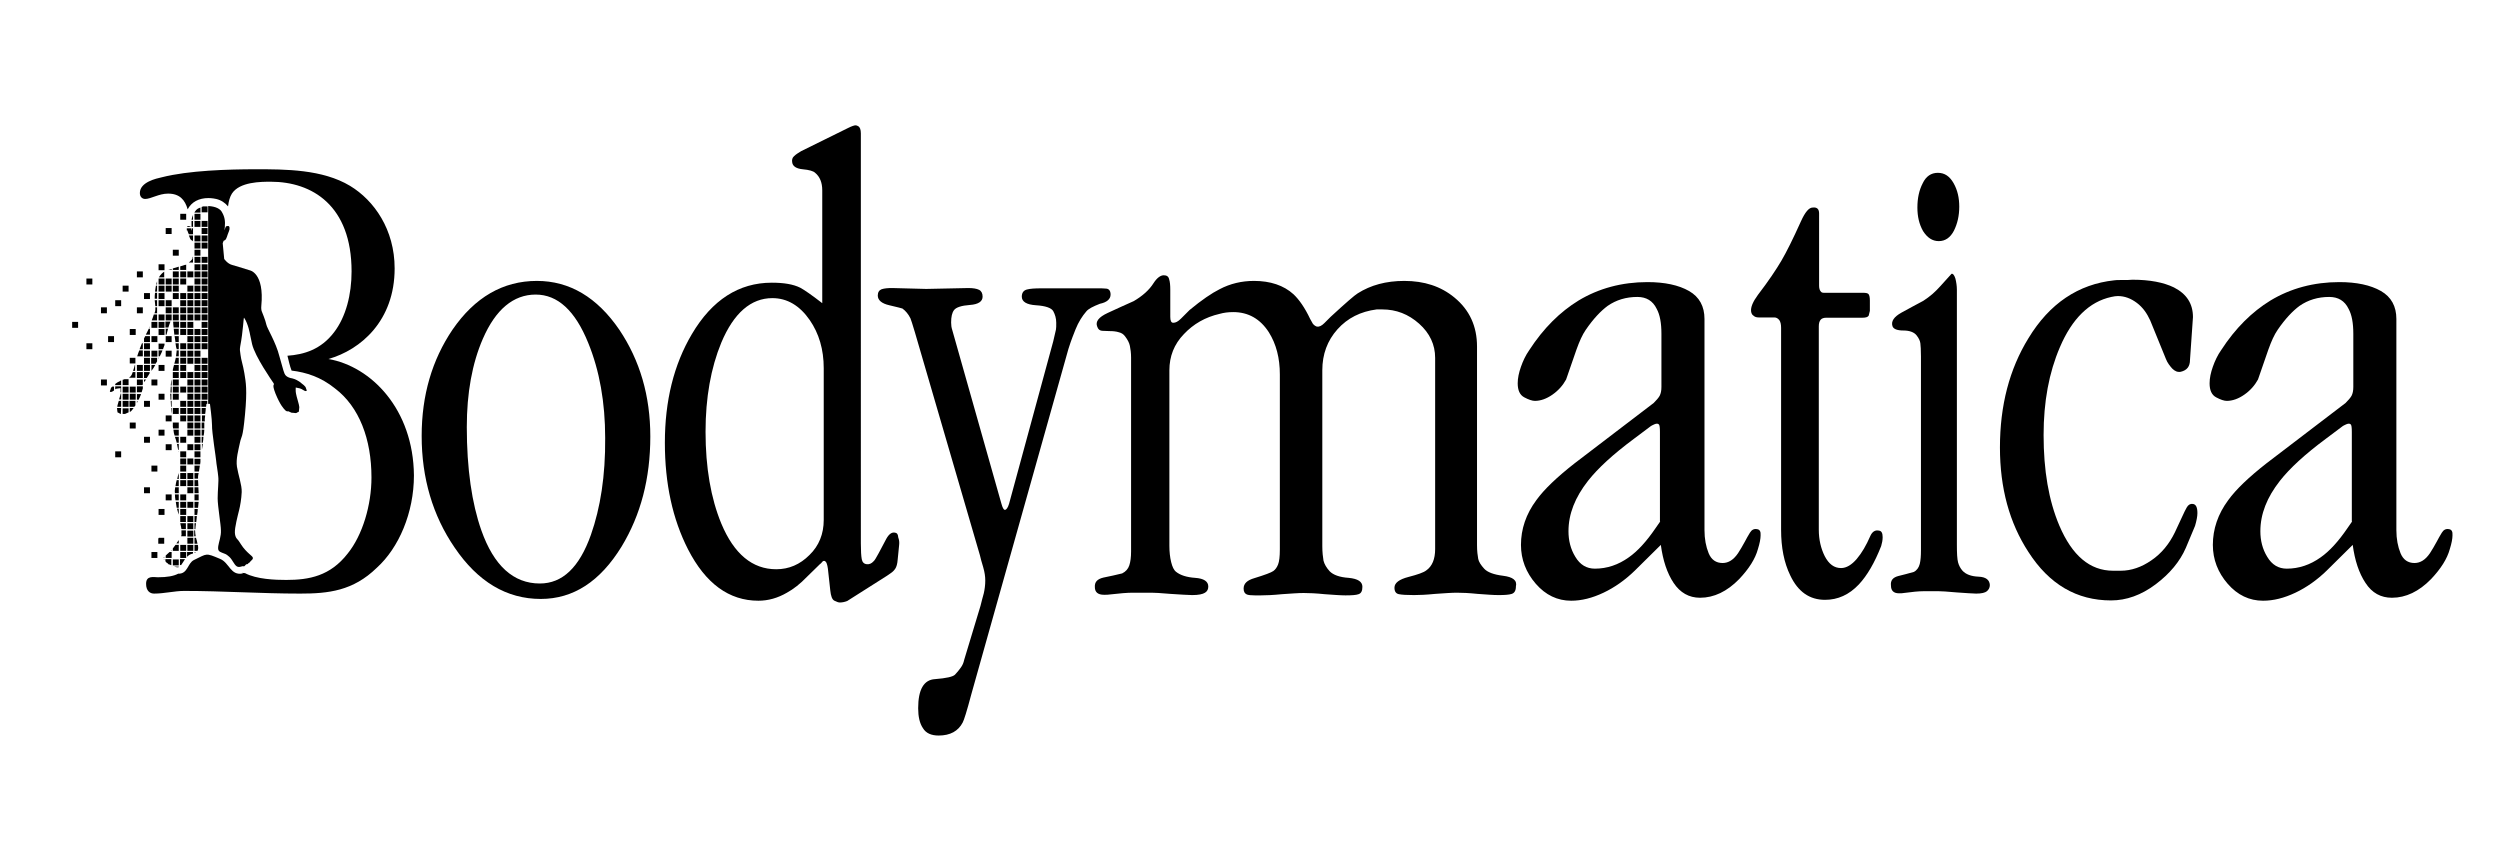 <?xml version="1.0" encoding="utf-8"?>
<!-- Generator: Adobe Illustrator 27.0.0, SVG Export Plug-In . SVG Version: 6.00 Build 0)  -->
<svg version="1.1" id="Bodymatica" xmlns="http://www.w3.org/2000/svg" xmlns:xlink="http://www.w3.org/1999/xlink" x="0px" y="0px"
	 viewBox="0 0 841.9 283.5" style="enable-background:new 0 0 841.9 283.5;" xml:space="preserve">
<style type="text/css">
	.st0{fill-rule:evenodd;clip-rule:evenodd;fill:black;}
</style>
<g id="Bodymatica_00000018951005354671278680000016347901465812050861_">
	<path class="st0" d="M180.8,94.6c-11.4,0-20.9,5.5-28.4,16.4c-6.9,10.2-10.4,22.1-10.4,35.8c0,14.2,3.7,26.8,11.1,37.6
		c7.8,11.5,17.5,17.3,29,17.3c11,0,20-5.9,27.2-17.6c6.5-10.7,9.7-23,9.7-37.1c0-13.7-3.5-25.6-10.4-35.9
		C201.1,100.1,191.8,94.6,180.8,94.6z M199,180.1c-3.9,11-9.6,16.4-17.2,16.4c-8.9,0-15.5-6-19.7-17.9c-3.2-9.1-4.9-20.7-4.9-34.8
		c0-11.5,1.8-21.4,5.4-29.7c4.3-9.9,10.3-14.9,17.8-14.9c7.4,0,13.3,5.4,17.7,16.3c3.8,9.3,5.7,20,5.7,32
		C203.9,160.2,202.2,171,199,180.1z"/>
	<path class="st0" d="M301.5,179.4c-1.1-0.3-2.1,0.4-3,2l-2.6,4.9c-0.8,1.4-1.3,2.4-1.7,2.7c-0.7,0.8-1.5,1.1-2.3,1
		c-1-0.1-1.5-0.7-1.7-1.7c-0.2-1.1-0.3-2.8-0.3-5.3V46.9c0-0.4,0-1.1,0-2c0-1.2-0.3-2.1-0.9-2.4c-0.3-0.2-0.6-0.3-0.9-0.3
		c-0.4,0-1.3,0.3-2.5,0.9l-15.8,7.8c-1,0.6-1.8,1.1-2.4,1.7c-0.6,0.5-0.8,1.3-0.6,2.2c0.2,1.2,1.4,2,3.5,2.2
		c2.2,0.2,3.6,0.6,4.2,1.2c1.6,1.3,2.4,3.3,2.4,5.9v38c-3.6-2.8-6.1-4.5-7.4-5.2c-2.4-1.2-5.6-1.7-9.6-1.7
		c-11.1,0-20.1,5.8-26.9,17.3c-6.1,10.3-9.1,22.5-9.1,36.6c0,13.8,2.6,25.7,7.8,35.9c5.9,11.5,13.8,17.3,23.7,17.3
		c3.3,0,6.5-0.9,9.6-2.7c2.2-1.2,4.5-3,6.7-5.3l4.4-4.3c0.2-0.1,0.5-0.4,0.9-0.9c0.3-0.3,0.7-0.3,1,0c0.3,0.2,0.6,1,0.8,2.4l0.8,7.3
		c0.2,1.9,0.6,3.1,1.4,3.5c0.8,0.4,1.4,0.6,1.8,0.6c0.9,0,1.7-0.2,2.5-0.5l13.4-8.5c0.3-0.2,0.7-0.5,1.3-0.9
		c0.6-0.4,1.1-0.9,1.5-1.5c0.4-0.6,0.7-1.6,0.8-3l0.5-5c0.1-0.9,0-1.7-0.3-2.5C302.4,179.9,302.1,179.5,301.5,179.4z M277.4,175.1
		c0,4.7-1.6,8.7-4.8,11.8c-3.2,3.2-6.9,4.8-11.2,4.8c-8,0-14.2-5.1-18.5-15.4c-3.5-8.5-5.3-18.8-5.3-30.9c0-11.5,1.8-21.5,5.3-30
		c4.2-10,10-15,17.2-15c5,0,9.2,2.5,12.6,7.4c3.1,4.5,4.7,9.9,4.7,16.2V175.1z"/>
	<path class="st0" d="M374,99.2c0-1.2-0.5-1.9-1.4-2c-0.9-0.1-1.8-0.1-2.5-0.1h-9.8h-9.7c-2.1,0-3.7,0.1-4.8,0.4
		c-1.1,0.3-1.7,1.1-1.7,2.4c0,1.7,1.6,2.7,4.8,2.9c3.2,0.2,5.2,0.9,5.8,2c0.6,1.1,1,2.4,1,3.9c0,1.1,0,1.8-0.1,2.3
		c-0.2,0.8-0.5,2.1-0.9,3.9l-14.9,54.8c-0.4,1.3-0.9,2-1.4,2c-0.4,0-0.8-0.7-1.2-2.2l-16.5-58.3c-0.3-0.9-0.4-1.7-0.4-2.6
		c0-1.9,0.3-3.3,1-4.2c0.7-0.9,2.5-1.5,5.3-1.7c2.9-0.2,4.3-1.2,4.3-2.8c0-1.1-0.4-1.9-1.2-2.3c-0.8-0.4-2-0.6-3.6-0.6l-14.2,0.3
		l-11.4-0.3c-1.5,0-2.7,0.1-3.6,0.4c-0.8,0.3-1.3,1-1.3,2.1c0,1.6,1.3,2.7,3.9,3.3c2.6,0.6,4.1,1,4.4,1.1c1.1,0.8,2,1.9,2.7,3.3
		c0.2,0.5,0.7,2,1.5,4.7l21.9,75.1c0.2,1,0.6,2.3,1.1,4c0.5,1.7,0.7,3.2,0.7,4.5c0,1.5-0.2,3-0.5,4.3c-0.4,1.3-0.7,2.7-1.1,4.2
		l-5.5,18.2c-0.2,1-0.6,1.9-1.2,2.7c-0.6,0.8-1.2,1.6-1.9,2.3c-0.7,0.7-2.9,1.2-6.7,1.5c-3.8,0.2-5.7,3.5-5.7,9.8
		c0,2.8,0.5,5.1,1.6,6.7c1,1.7,2.8,2.5,5.3,2.5c3.9,0,6.6-1.5,8.1-4.4c0.4-0.7,1.4-3.8,2.9-9.5l32.7-116.3c1-3.2,1.9-5.3,2.4-6.6
		c1-2.5,2.3-4.5,3.6-6c0.7-0.9,2.3-1.7,4.6-2.6C372.8,101.8,374,100.7,374,99.2z"/>
	<path class="st0" d="M506.2,193.9c-3.2-0.4-5.3-1.2-6.4-2.4c-1.1-1.2-1.8-2.3-2-3.3c-0.2-1.1-0.4-2.6-0.4-4.6v-66.9
		c0-6.8-2.5-12.3-7.6-16.5c-4.6-3.8-10.2-5.6-16.9-5.6c-6.1,0-11.3,1.4-15.7,4.2c-1,0.6-4,3.2-9.1,7.9c-0.5,0.5-1.2,1.2-2.1,2.1
		c-0.9,0.9-1.7,1.3-2.5,1.2c-0.6-0.2-1-0.5-1.4-1c-0.3-0.5-0.6-1-0.9-1.6c-1.8-3.8-3.7-6.5-5.6-8.3c-3.3-3-7.8-4.5-13.3-4.5
		c-4.1,0-8,0.9-11.6,2.8c-2.6,1.3-6,3.6-10.1,7c-1,1-1.9,1.9-2.9,2.9c-1,1-1.8,1.4-2.6,1.4c-0.7,0-1-0.7-1-2v-9.1
		c0-1.5-0.1-2.7-0.4-3.6c-0.2-0.9-0.8-1.3-1.8-1.3c-1.1,0-2.3,0.9-3.4,2.6c-1.5,2.4-3.8,4.4-6.7,6.1c-2.9,1.3-5.8,2.6-8.8,4
		c-3,1.4-4.2,2.9-3.5,4.6c0.3,0.9,0.8,1.3,1.6,1.4c0.8,0,1.7,0.1,2.6,0.1c1.1,0,2.2,0.1,3.1,0.4c0.9,0.2,1.6,0.7,2.1,1.4
		c0.9,1.2,1.4,2.2,1.6,3.2c0.2,1,0.4,2.3,0.4,3.9v65.3c0,1.9-0.2,3.5-0.6,4.7c-0.4,1.2-1.2,2.1-2.4,2.7c-2.1,0.5-4.2,1-6.3,1.4
		c-2.1,0.5-3,1.5-2.9,3.2c0,1.7,1,2.6,3.1,2.6c0.8,0,1.4,0,1.9-0.1c3.4-0.4,6-0.6,7.7-0.6s3.9,0,6.4,0c0.9,0,3,0.1,6.4,0.4
		c3.4,0.2,5.9,0.4,7.3,0.4c2.1,0,3.5-0.3,4.3-0.8c0.8-0.5,1.1-1.2,1.1-2.1c0-1.7-1.5-2.7-4.4-2.9c-2.9-0.2-5-0.9-6.4-2
		c-0.8-0.6-1.3-1.7-1.7-3.3c-0.4-1.6-0.6-3.5-0.6-5.5v-59.1c0-4.7,1.6-8.8,4.9-12.2c3.2-3.4,7.2-5.7,12-6.8c1.4-0.4,2.9-0.6,4.6-0.6
		c5.1,0,9.1,2.3,12,6.8c2.5,4,3.7,8.7,3.7,14.2v58.9c0,2.4-0.2,4.1-0.6,5.1c-0.4,1-0.9,1.7-1.6,2.2c-0.7,0.5-2.8,1.3-6.4,2.4
		c-2.4,0.7-3.6,1.8-3.6,3.5c0,1.1,0.4,1.7,1.1,2c0.5,0.2,1.4,0.3,2.7,0.3c0.4,0,1,0,2,0c1.7,0,4.1-0.1,7.1-0.4
		c3-0.2,5.5-0.4,7.3-0.4c1.8,0,4.2,0.1,7.1,0.4c2.9,0.2,5.3,0.4,7,0.4c2.1,0,3.6-0.1,4.4-0.4c0.9-0.3,1.3-1.1,1.3-2.5
		c0-1.7-1.5-2.7-4.6-3c-3.1-0.2-5.2-1-6.4-2.2c-1.1-1.2-1.8-2.4-2.1-3.6c-0.2-1.2-0.4-2.8-0.4-4.9v-59.2c0-5.4,1.7-10,5.1-13.8
		c3.4-3.8,7.8-6,13.2-6.7c0.4,0,1,0,1.9,0c4.7,0,8.8,1.6,12.4,4.8c3.6,3.2,5.4,7.1,5.4,11.5v64.4c0,3.4-1,5.8-3,7.2
		c-0.9,0.7-2.9,1.4-6,2.2s-4.7,2-4.7,3.6c0,1.3,0.5,2,1.5,2.2c1,0.2,2.7,0.3,5.1,0.3c1.7,0,4.1-0.1,7.1-0.4c3-0.2,5.5-0.4,7.3-0.4
		c1.8,0,4.1,0.1,7,0.4c2.9,0.2,5.2,0.4,7,0.4c2.1,0,3.6-0.1,4.5-0.4c0.9-0.3,1.4-1.1,1.4-2.5C511,195.4,509.4,194.3,506.2,193.9z"/>
	<path class="st0" d="M591.7,178.2c-1-0.2-1.8,0.2-2.4,1.2c-0.6,1-1.2,2-1.7,3c-0.8,1.5-1.6,2.8-2.3,3.9c-1.5,2.2-3.2,3.3-5.2,3.3
		c-2.2,0-3.8-1.1-4.7-3.3c-0.9-2.2-1.4-4.8-1.4-7.8v-71.1c0-4.2-1.7-7.4-5.2-9.4c-3.5-2-8.2-3-14-3c-8.6,0-16.4,2.1-23.2,6.2
		c-6.2,3.8-11.8,9.3-16.6,16.7c-1.2,1.7-2.1,3.6-2.8,5.6c-0.7,2-1.1,3.8-1.1,5.6c0,2.3,0.7,3.9,2.2,4.7c1.5,0.8,2.7,1.2,3.6,1.2
		c1.9,0,3.9-0.7,5.9-2.1c2-1.4,3.5-3.1,4.6-5.1c0.1-0.3,1.3-3.7,3.5-10.1c1-2.8,2-5,3.1-6.6c2.6-3.8,5.1-6.4,7.4-8.1
		c2.9-2,6.2-3,10-3c3,0,5.2,1.3,6.5,4c1.1,2,1.6,4.8,1.6,8.4v17.9c0,1.3-0.2,2.2-0.6,3c-0.4,0.7-1.1,1.5-2,2.4L530.3,156
		c-6,4.7-10.3,8.8-12.9,12.4c-3.5,4.7-5.2,9.8-5.2,15.1c0,4.9,1.7,9.3,5,13.1c3.3,3.8,7.3,5.7,11.9,5.7c3.5,0,7.1-0.9,10.9-2.7
		c3.8-1.8,7.3-4.3,10.5-7.4l8.8-8.7c0.7,5.2,2.1,9.5,4.3,12.8s5.2,5,8.9,5c4.7,0,9.1-2.1,13.2-6.3c3.3-3.5,5.4-6.8,6.3-10.1
		c0.6-1.9,0.9-3.5,0.9-4.6C593,179,592.6,178.3,591.7,178.2z M559.1,175.6l-1.6,2.3c-3,4.4-6,7.7-9,9.8c-3.5,2.5-7.3,3.8-11.4,3.8
		c-2.8,0-5-1.3-6.6-4c-1.6-2.6-2.3-5.5-2.3-8.6c0-5.8,2.2-11.4,6.6-17c3.3-4.2,8.4-8.9,15.4-14.1l5.2-3.9c0.6-0.5,1.2-0.8,1.7-1
		c0.7-0.3,1.2-0.3,1.5,0c0.3,0.2,0.4,1.1,0.4,2.6V175.6z"/>
	<path class="st0" d="M632.8,178.7c-1.3-0.3-2.3,0.3-3,1.9c-1.3,3-2.8,5.6-4.5,7.6c-1.7,2-3.5,3.1-5.3,3.1c-2.3,0-4.1-1.3-5.5-4
		c-1.3-2.6-2-5.6-2-8.9v-68.5c0-1,0.2-1.7,0.6-2.2c0.4-0.5,1.1-0.7,1.9-0.7h12.1c1.2,0,1.9-0.2,2.2-0.7l0.4-1.6v-3.5
		c0-1.2-0.2-1.9-0.5-2.2c-0.3-0.3-0.9-0.4-1.9-0.4h-11.7c-0.5,0-1,0-1.4,0c-0.4,0-0.8-0.1-1-0.4c-0.4-0.4-0.6-1.1-0.6-2V71.9
		c0-1.5-0.7-2.2-2.2-2c-1.2,0-2.5,1.5-3.9,4.6c-2.7,6-4.9,10.4-6.6,13.3c-1.7,2.9-4.3,6.8-7.9,11.5c-1.7,2.3-2.5,4.2-2.3,5.6
		c0.1,0.6,0.3,1.1,0.8,1.4c0.4,0.4,1,0.6,1.7,0.6h5.3c0.7,0,1.2,0.3,1.7,0.9c0.4,0.6,0.6,1.4,0.6,2.6v68c0,6,1,11.1,3.1,15.4
		c2.6,5.5,6.5,8.2,11.7,8.2c4.3,0,8.1-1.7,11.4-5.2c2.8-3,5.3-7.3,7.5-12.9c0.3-1,0.5-2,0.5-3C634,179.5,633.6,178.8,632.8,178.7z"
		/>
	<path class="st0" d="M652.9,81.2c2.2,0,3.9-1.2,5.1-3.5c1.2-2.4,1.8-5.1,1.8-8.1c0-3-0.6-5.6-1.9-7.9c-1.3-2.3-3-3.5-5.3-3.5
		c-2.3,0-4,1.2-5.1,3.5c-1.2,2.3-1.8,5-1.8,8.2c0,3,0.6,5.6,1.9,7.9C649,80,650.7,81.2,652.9,81.2z"/>
	<path class="st0" d="M666.3,194.2c-2.5-0.1-4.3-0.8-5.4-2c-0.7-0.8-1.2-1.7-1.5-2.8c-0.3-1.1-0.4-3.1-0.4-6V97.6
		c0-1.3-0.2-2.6-0.5-3.8c-0.4-1.2-0.8-1.7-1.3-1.6c-1.3,1.4-2.5,2.8-3.8,4.2c-1.6,1.8-3.5,3.5-5.7,4.9c-2.4,1.3-4.9,2.6-7.4,4
		c-2.5,1.4-3.5,2.9-3,4.5c0.3,1,1.6,1.5,3.7,1.5c2.1,0,3.6,0.6,4.4,1.6c0.8,1,1.2,1.9,1.3,2.7c0.1,0.8,0.2,2.3,0.2,4.4v65.3
		c0,1.8-0.1,3.4-0.4,4.6c-0.3,1.2-1,2.2-2,2.7c-1.8,0.5-3.6,1-5.3,1.4c-1.8,0.5-2.6,1.5-2.4,3.2c0,1.7,0.9,2.6,2.7,2.6
		c0.6,0,1.2,0,1.6-0.1c2.9-0.4,5.1-0.6,6.5-0.6s3.3,0,5.4,0c0.7,0,2.7,0.1,5.9,0.4c3.2,0.2,5.4,0.4,6.6,0.4c1.8,0,3-0.3,3.6-0.8
		c0.6-0.5,1-1.2,1-2.1C670,195.3,668.8,194.3,666.3,194.2z"/>
	<path class="st0" d="M738.4,169.7c-0.8-0.1-1.5,0.3-2,1.2c-0.5,0.9-0.9,1.7-1.3,2.6l-2.7,5.8c-1.9,3.9-4.5,7.1-7.9,9.4
		c-3.3,2.3-6.8,3.5-10.3,3.5c-0.4,0-1.2,0-2.6,0c-7.8,0-13.8-5.1-18.1-15.2c-3.6-8.5-5.3-18.6-5.3-30.5c0-11.2,1.8-21,5.5-29.6
		c4.1-9.6,9.9-15.3,17.3-16.9c0.9-0.2,1.6-0.3,2.2-0.3c2.3,0,4.4,0.8,6.4,2.3c2,1.5,3.4,3.5,4.5,5.9l5.3,13c0.5,1.3,1.3,2.3,2.1,3.2
		c0.9,0.9,1.8,1.3,2.9,1.1c2.1-0.5,3.1-1.8,3.1-4l1-14.4c0-4.5-2.1-7.8-6.4-10c-3.5-1.7-8.1-2.6-14-2.6c-0.8,0.1-1.9,0.1-3.4,0.1
		c-1.4,0-2.3,0-2.7,0.1c-12.1,1.3-21.8,7.8-28.9,19.5c-6.4,10.4-9.6,22.6-9.6,36.8c0,13.7,3.2,25.4,9.6,35.2
		c7,10.9,16.3,16.3,27.8,16.3c5.2,0,10.2-1.8,15-5.4c4.8-3.6,8.2-7.7,10.2-12.3l3.1-7.4c0.5-1.7,0.8-3.2,0.8-4.3
		C740,170.8,739.5,169.8,738.4,169.7z"/>
	<path class="st0" d="M824.7,178.2c-1-0.2-1.8,0.2-2.4,1.2c-0.6,1-1.2,2-1.7,3c-0.8,1.5-1.6,2.8-2.3,3.9c-1.5,2.2-3.2,3.3-5.2,3.3
		c-2.2,0-3.8-1.1-4.7-3.3c-0.9-2.2-1.4-4.8-1.4-7.8v-71.1c0-4.2-1.7-7.4-5.2-9.4c-3.5-2-8.2-3-14-3c-8.6,0-16.4,2.1-23.2,6.2
		c-6.2,3.8-11.8,9.3-16.6,16.7c-1.2,1.7-2.1,3.6-2.8,5.6c-0.7,2-1.1,3.8-1.1,5.6c0,2.3,0.7,3.9,2.2,4.7c1.5,0.8,2.7,1.2,3.6,1.2
		c1.9,0,3.9-0.7,5.9-2.1c2-1.4,3.5-3.1,4.6-5.1c0.1-0.3,1.3-3.7,3.5-10.1c1-2.8,2-5,3.1-6.6c2.6-3.8,5.1-6.4,7.4-8.1
		c2.9-2,6.2-3,10-3c3,0,5.2,1.3,6.5,4c1.1,2,1.6,4.8,1.6,8.4v17.9c0,1.3-0.2,2.2-0.6,3c-0.4,0.7-1.1,1.5-2,2.4L763.3,156
		c-6,4.7-10.3,8.8-12.9,12.4c-3.5,4.7-5.2,9.8-5.2,15.1c0,4.9,1.7,9.3,5,13.1c3.3,3.8,7.3,5.7,11.9,5.7c3.5,0,7.1-0.9,10.9-2.7
		c3.8-1.8,7.3-4.3,10.5-7.4l8.8-8.7c0.7,5.2,2.1,9.5,4.3,12.8c2.2,3.4,5.2,5,8.9,5c4.7,0,9.1-2.1,13.2-6.3c3.3-3.5,5.4-6.8,6.3-10.1
		c0.6-1.9,0.9-3.5,0.9-4.6C826,179,825.6,178.3,824.7,178.2z M792.1,175.6l-1.6,2.3c-3,4.4-6,7.7-9,9.8c-3.5,2.5-7.3,3.8-11.4,3.8
		c-2.8,0-5-1.3-6.6-4c-1.6-2.6-2.3-5.5-2.3-8.6c0-5.8,2.2-11.4,6.6-17c3.3-4.2,8.4-8.9,15.4-14.1l5.2-3.9c0.6-0.5,1.2-0.8,1.7-1
		c0.7-0.3,1.2-0.3,1.5,0c0.3,0.2,0.4,1.1,0.4,2.6V175.6z"/>
	<path class="st0" d="M110.6,120.9c10.9-3.1,22.3-12.9,22.3-30.5c0-13.1-6.9-22.9-15-27.8c-9.3-5.6-21.8-5.6-31.7-5.6
		c-9.3,0-22.7,0.4-31.7,2.7c-1.8,0.4-7.4,1.6-7.4,5.3c0,1.3,0.8,2,1.8,2c1.9,0,4.6-1.8,7.7-1.8c3.9,0,5.7,2.1,6.6,5.3
		c1.3-2.5,3.8-3.8,7-3.8c0,0,1.3,0,2.6,0.3c1.7,0.4,3,1.3,4,2.5c0.2-1.7,0.6-3.2,1.3-4.3c2.6-4,9.8-4,13.1-4
		c13.9,0,27.2,8,27.2,30.2c0,7.8-1.9,15.3-5.9,20.5c-4.4,5.8-10.1,7.5-15.7,7.9c0.4,1.6,0.8,3.5,1.4,5c5,0.6,9.9,2.2,14.6,6
		c8.2,6.2,12.3,17.1,12.3,30c0,9.3-3,19.4-8,25.6c-5.9,7.6-13,8.9-20.7,8.9c-3.6,0-10-0.2-13.9-2.3c-0.3,0-0.6,0-0.9-0.1
		c0.1,0.1,0.1,0.1,0.2,0.2c-4.2,0.9-4.5-3.6-7.7-4.9c-5-2.1-4.2-1.8-8.8,0.4c-2.2,1.1-2,4.7-5.3,4.6c-1.5,0.8-3.7,1.2-6.8,1.2
		c-1.4,0-4-0.7-4,2.2c0,2.4,1.3,3.3,2.7,3.3c3.4,0,6.9-0.9,10.1-0.9c13.1,0,25.9,0.9,39.1,0.9c9.5,0,17.8-0.9,25.8-8.7
		c7.4-6.7,12.5-18.5,12.5-31.1C139.2,137.8,125,123.4,110.6,120.9z"/>
	<path class="st0" d="M67.9,137h1.5c0.1-0.6,0.1-1,0.1-1h0.3V135h-2V137z"/>
	<rect x="63.1" y="173.8" class="st0" width="2" height="2"/>
	<rect x="63.1" y="169" class="st0" width="2" height="2"/>
	<rect x="60.7" y="169" class="st0" width="2" height="2"/>
	<rect x="53.4" y="171.4" class="st0" width="2" height="2"/>
	<rect x="60.7" y="171.4" class="st0" width="2" height="2"/>
	<rect x="58.2" y="188.4" class="st0" width="2" height="2"/>
	<rect x="60.7" y="185.9" class="st0" width="2" height="2"/>
	<rect x="51" y="185.9" class="st0" width="2" height="2"/>
	<rect x="63.1" y="183.5" class="st0" width="2" height="2"/>
	<rect x="60.7" y="183.5" class="st0" width="2" height="2"/>
	<rect x="63.1" y="181.1" class="st0" width="2" height="2"/>
	<rect x="63.1" y="161.7" class="st0" width="2" height="2"/>
	<rect x="60.7" y="161.7" class="st0" width="2" height="2"/>
	<rect x="63.1" y="164.1" class="st0" width="2" height="2"/>
	<rect x="48.5" y="164.1" class="st0" width="2" height="2"/>
	<rect x="55.8" y="166.5" class="st0" width="2" height="2"/>
	<rect x="60.7" y="166.5" class="st0" width="2" height="2"/>
	<rect x="63.1" y="176.2" class="st0" width="2" height="2"/>
	<rect x="63.1" y="178.7" class="st0" width="2" height="2"/>
	<rect x="65.5" y="149.6" class="st0" width="2" height="2"/>
	<rect x="63.1" y="149.6" class="st0" width="2" height="2"/>
	<rect x="55.8" y="149.6" class="st0" width="2" height="2"/>
	<rect x="38.8" y="152" class="st0" width="2" height="2"/>
	<rect x="65.5" y="152" class="st0" width="2" height="2"/>
	<rect x="60.7" y="152" class="st0" width="2" height="2"/>
	<rect x="63.1" y="154.4" class="st0" width="2" height="2"/>
	<rect x="60.7" y="154.4" class="st0" width="2" height="2"/>
	<rect x="51" y="156.8" class="st0" width="2" height="2"/>
	<rect x="60.7" y="156.8" class="st0" width="2" height="2"/>
	<rect x="63.1" y="159.3" class="st0" width="2" height="2"/>
	<rect x="60.7" y="159.3" class="st0" width="2" height="2"/>
	<rect x="65.5" y="144.7" class="st0" width="2" height="2"/>
	<rect x="63.1" y="144.7" class="st0" width="2" height="2"/>
	<rect x="53.4" y="144.7" class="st0" width="2" height="2"/>
	<rect x="65.5" y="147.1" class="st0" width="2" height="2"/>
	<rect x="48.5" y="147.1" class="st0" width="2" height="2"/>
	<rect x="60.7" y="147.1" class="st0" width="2" height="2"/>
	<rect x="67.9" y="103.5" class="st0" width="2" height="2"/>
	<rect x="65.5" y="103.5" class="st0" width="2" height="2"/>
	<rect x="63.1" y="103.5" class="st0" width="2" height="2"/>
	<rect x="60.7" y="103.5" class="st0" width="2" height="2"/>
	<rect x="58.2" y="103.5" class="st0" width="2" height="2"/>
	<rect x="55.8" y="103.5" class="st0" width="2" height="2"/>
	<rect x="46.1" y="103.5" class="st0" width="2" height="2"/>
	<rect x="67.9" y="105.9" class="st0" width="2" height="2"/>
	<rect x="65.5" y="105.9" class="st0" width="2" height="2"/>
	<rect x="63.1" y="105.9" class="st0" width="2" height="2"/>
	<rect x="60.7" y="105.9" class="st0" width="2" height="2"/>
	<rect x="58.2" y="105.9" class="st0" width="2" height="2"/>
	<rect x="53.4" y="105.9" class="st0" width="2" height="2"/>
	<rect x="67.9" y="108.4" class="st0" width="2" height="2"/>
	<rect x="53.4" y="108.4" class="st0" width="2" height="2"/>
	<rect x="60.7" y="108.4" class="st0" width="2" height="2"/>
	<rect x="63.1" y="108.4" class="st0" width="2" height="2"/>
	<rect x="51" y="108.4" class="st0" width="2" height="2"/>
	<rect x="67.9" y="110.8" class="st0" width="2" height="2"/>
	<rect x="65.5" y="110.8" class="st0" width="2" height="2"/>
	<rect x="63.1" y="110.8" class="st0" width="2" height="2"/>
	<rect x="60.7" y="110.8" class="st0" width="2" height="2"/>
	<rect x="53.4" y="110.8" class="st0" width="2" height="2"/>
	<rect x="43.7" y="110.8" class="st0" width="2" height="2"/>
	<rect x="67.9" y="113.2" class="st0" width="2" height="2"/>
	<rect x="63.1" y="113.2" class="st0" width="2" height="2"/>
	<rect x="65.5" y="113.2" class="st0" width="2" height="2"/>
	<rect x="51" y="113.2" class="st0" width="2" height="2"/>
	<rect x="36.4" y="113.2" class="st0" width="2" height="2"/>
	<rect x="67.9" y="115.6" class="st0" width="2" height="2"/>
	<rect x="65.5" y="115.6" class="st0" width="2" height="2"/>
	<rect x="63.1" y="115.6" class="st0" width="2" height="2"/>
	<rect x="60.7" y="115.6" class="st0" width="2" height="2"/>
	<rect x="29.1" y="115.6" class="st0" width="2" height="2"/>
	<rect x="65.5" y="118.1" class="st0" width="2" height="2"/>
	<rect x="63.1" y="118.1" class="st0" width="2" height="2"/>
	<rect x="60.7" y="118.1" class="st0" width="2" height="2"/>
	<rect x="55.8" y="118.1" class="st0" width="2" height="2"/>
	<rect x="51" y="118.1" class="st0" width="2" height="2"/>
	<rect x="67.9" y="120.5" class="st0" width="2" height="2"/>
	<rect x="65.5" y="120.5" class="st0" width="2" height="2"/>
	<rect x="63.1" y="120.5" class="st0" width="2" height="2"/>
	<rect x="60.7" y="120.5" class="st0" width="2" height="2"/>
	<rect x="67.9" y="122.9" class="st0" width="2" height="2"/>
	<rect x="65.5" y="122.9" class="st0" width="2" height="2"/>
	<rect x="53.4" y="122.9" class="st0" width="2" height="2"/>
	<rect x="60.7" y="122.9" class="st0" width="2" height="2"/>
	<rect x="67.9" y="125.3" class="st0" width="2" height="2"/>
	<rect x="65.5" y="125.3" class="st0" width="2" height="2"/>
	<rect x="63.1" y="125.3" class="st0" width="2" height="2"/>
	<rect x="60.7" y="125.3" class="st0" width="2" height="2"/>
	<rect x="58.2" y="125.3" class="st0" width="2" height="2"/>
	<rect x="51" y="127.8" class="st0" width="2" height="2"/>
	<rect x="67.9" y="127.8" class="st0" width="2" height="2"/>
	<rect x="63.1" y="127.8" class="st0" width="2" height="2"/>
	<rect x="58.2" y="127.8" class="st0" width="2" height="2"/>
	<rect x="67.9" y="130.2" class="st0" width="2" height="2"/>
	<rect x="65.5" y="130.2" class="st0" width="2" height="2"/>
	<rect x="63.1" y="130.2" class="st0" width="2" height="2"/>
	<rect x="60.7" y="130.2" class="st0" width="2" height="2"/>
	<rect x="58.2" y="130.2" class="st0" width="2" height="2"/>
	<rect x="67.9" y="132.6" class="st0" width="2" height="2"/>
	<rect x="53.4" y="132.6" class="st0" width="2" height="2"/>
	<rect x="63.1" y="132.6" class="st0" width="2" height="2"/>
	<rect x="65.5" y="132.6" class="st0" width="2" height="2"/>
	<rect x="58.2" y="132.6" class="st0" width="2" height="2"/>
	<rect x="65.5" y="135" class="st0" width="2" height="2"/>
	<rect x="63.1" y="135" class="st0" width="2" height="2"/>
	<rect x="48.5" y="135" class="st0" width="2" height="2"/>
	<rect x="60.7" y="135" class="st0" width="2" height="2"/>
	<rect x="65.5" y="137.4" class="st0" width="2" height="2"/>
	<rect x="60.7" y="137.4" class="st0" width="2" height="2"/>
	<rect x="63.1" y="137.4" class="st0" width="2" height="2"/>
	<rect x="58.2" y="137.4" class="st0" width="2" height="2"/>
	<rect x="65.5" y="139.9" class="st0" width="2" height="2"/>
	<rect x="63.1" y="139.9" class="st0" width="2" height="2"/>
	<rect x="60.7" y="139.9" class="st0" width="2" height="2"/>
	<rect x="55.8" y="139.9" class="st0" width="2" height="2"/>
	<rect x="43.7" y="142.3" class="st0" width="2" height="2"/>
	<rect x="63.1" y="142.3" class="st0" width="2" height="2"/>
	<rect x="65.5" y="142.3" class="st0" width="2" height="2"/>
	<rect x="48.5" y="115.6" class="st0" width="2" height="2"/>
	<rect x="48.5" y="118.1" class="st0" width="2" height="2"/>
	<rect x="48.5" y="120.5" class="st0" width="2" height="2"/>
	<rect x="48.5" y="122.9" class="st0" width="2" height="2"/>
	<polygon class="st0" points="45.6,120.5 43.7,120.5 43.7,122.4 45.6,122.4 45.6,122.4 45.6,122.4 45.6,122.2 45.6,122.2 	"/>
	<rect x="46.1" y="122.9" class="st0" width="2" height="2"/>
	<rect x="46.1" y="125.3" class="st0" width="2" height="2"/>
	<rect x="34" y="127.8" class="st0" width="2" height="2"/>
	<rect x="43.7" y="130.2" class="st0" width="2" height="2"/>
	<rect x="43.7" y="132.6" class="st0" width="2" height="2"/>
	<rect x="41.3" y="130.2" class="st0" width="2" height="2"/>
	<rect x="41.3" y="132.6" class="st0" width="2" height="2"/>
	<rect x="41.3" y="135" class="st0" width="2" height="2"/>
	<rect x="65.5" y="72" class="st0" width="2" height="2"/>
	<rect x="67.9" y="74.4" class="st0" width="2" height="2"/>
	<rect x="55.8" y="76.8" class="st0" width="2" height="2"/>
	<rect x="65.5" y="74.4" class="st0" width="2" height="2"/>
	<rect x="67.9" y="76.8" class="st0" width="2" height="2"/>
	<rect x="67.9" y="79.3" class="st0" width="2" height="2"/>
	<rect x="65.5" y="79.3" class="st0" width="2" height="2"/>
	<rect x="67.9" y="81.7" class="st0" width="2" height="2"/>
	<rect x="65.5" y="81.7" class="st0" width="2" height="2"/>
	<rect x="58.2" y="84.1" class="st0" width="2" height="2"/>
	<rect x="65.5" y="84.1" class="st0" width="2" height="2"/>
	<rect x="65.5" y="86.5" class="st0" width="2" height="2"/>
	<rect x="67.9" y="86.5" class="st0" width="2" height="2"/>
	<rect x="67.9" y="89" class="st0" width="2" height="2"/>
	<rect x="65.5" y="89" class="st0" width="2" height="2"/>
	<rect x="53.4" y="89" class="st0" width="2" height="2"/>
	<rect x="67.9" y="91.4" class="st0" width="2" height="2"/>
	<rect x="65.5" y="91.4" class="st0" width="2" height="2"/>
	<rect x="63.1" y="91.4" class="st0" width="2" height="2"/>
	<rect x="60.7" y="91.4" class="st0" width="2" height="2"/>
	<rect x="46.1" y="91.4" class="st0" width="2" height="2"/>
	<rect x="67.9" y="93.8" class="st0" width="2" height="2"/>
	<rect x="65.5" y="93.8" class="st0" width="2" height="2"/>
	<rect x="29.1" y="93.8" class="st0" width="2" height="2"/>
	<rect x="60.7" y="93.8" class="st0" width="2" height="2"/>
	<rect x="58.2" y="93.8" class="st0" width="2" height="2"/>
	<rect x="55.8" y="93.8" class="st0" width="2" height="2"/>
	<rect x="53.4" y="93.8" class="st0" width="2" height="2"/>
	<rect x="67.9" y="96.2" class="st0" width="2" height="2"/>
	<rect x="65.5" y="96.2" class="st0" width="2" height="2"/>
	<rect x="63.1" y="96.2" class="st0" width="2" height="2"/>
	<rect x="41.3" y="96.2" class="st0" width="2" height="2"/>
	<rect x="58.2" y="96.2" class="st0" width="2" height="2"/>
	<rect x="55.8" y="96.2" class="st0" width="2" height="2"/>
	<rect x="53.4" y="96.2" class="st0" width="2" height="2"/>
	<rect x="67.9" y="98.7" class="st0" width="2" height="2"/>
	<rect x="65.5" y="98.7" class="st0" width="2" height="2"/>
	<rect x="63.1" y="98.7" class="st0" width="2" height="2"/>
	<rect x="60.7" y="98.7" class="st0" width="2" height="2"/>
	<rect x="58.2" y="98.7" class="st0" width="2" height="2"/>
	<rect x="48.5" y="98.7" class="st0" width="2" height="2"/>
	<rect x="53.4" y="98.7" class="st0" width="2" height="2"/>
	<rect x="67.9" y="101.1" class="st0" width="2" height="2"/>
	<rect x="65.5" y="101.1" class="st0" width="2" height="2"/>
	<rect x="38.8" y="101.1" class="st0" width="2" height="2"/>
	<rect x="60.7" y="101.1" class="st0" width="2" height="2"/>
	<rect x="63.1" y="101.1" class="st0" width="2" height="2"/>
	<rect x="55.8" y="101.1" class="st0" width="2" height="2"/>
	<rect x="53.4" y="101.1" class="st0" width="2" height="2"/>
	<rect x="58.2" y="91.4" class="st0" width="2" height="2"/>
	<polygon class="st0" points="55.8,113.2 55.8,114.2 55.8,114.2 55.8,115.2 57.8,115.2 57.8,113.2 56,113.2 56,113.2 	"/>
	<path class="st0" d="M40.8,137.4h-1.4c0,0.6,0.2,1.5,0.2,1.5l0.5,0.2c0,0,0.2,0.2,0.5,0.3c0,0,0.1,0,0.1,0L40.8,137.4z"/>
	<path class="st0" d="M40.7,139.4c0,0-0.1,0-0.1,0C40.6,139.4,40.7,139.4,40.7,139.4L40.7,139.4C40.8,139.4,40.8,139.4,40.7,139.4
		L40.7,139.4z"/>
	<path class="st0" d="M57.5,190.3C57.5,190.3,57.5,190.3,57.5,190.3c0.1,0.1,0.1,0.1,0.2,0.2C57.6,190.5,57.6,190.4,57.5,190.3z"/>
	<path class="st0" d="M55.8,189.1c0.1,0.1,0.1,0.1,0.1,0.1s0.1,0.3,0.4,0.4c0.3,0.1,0.4,0.6,0.8,0.5c0.1,0,0.3,0.1,0.4,0.2
		c0,0,0,0,0,0h0.2v-2h-2V189.1z"/>
	<path class="st0" d="M58.2,190.8C58.2,190.8,58.3,190.8,58.2,190.8L58.2,190.8c-0.2,0.1-0.4-0.1-0.5-0.3
		C57.9,190.7,58,190.9,58.2,190.8z"/>
	<path class="st0" d="M67.9,69.7v1.8h2v-2h-1.5C68.2,69.6,68.1,69.6,67.9,69.7z"/>
	<path class="st0" d="M65.7,71.2c-0.1,0.1-0.1,0.2-0.2,0.3v0.1h2v-1.7C66.8,70.1,66.1,70.5,65.7,71.2z"/>
	<path class="st0" d="M65,74v-1.6c-0.2,0.5-0.4,1-0.5,1.6H65z"/>
	<path class="st0" d="M64.5,76.4H65v-2h-0.5C64.5,75,64.5,75.7,64.5,76.4z"/>
	<path class="st0" d="M64,76.2c-0.4-0.1-0.8-0.2-1,0.1v0.1h1.2C64.2,76.3,64.1,76.2,64,76.2z"/>
	<path class="st0" d="M63.1,77.6c0.1,0.4,0.3,0.9,0.5,1.3H65v-2h-0.5c0,0.5,0.1,0.7,0,0.7s-0.1-0.3-0.2-0.7h-1.4V77.6z"/>
	<path class="st0" d="M64.1,80.5c0.2,0.4,0.8,0.6,0.8,0.6l0.1,0.2l0-2h-1.4C63.8,79.7,63.9,80.1,64.1,80.5z"/>
	<path class="st0" d="M65,86.5h-0.1l-0.1,0.7c0,0-0.5,0.7-1.2,1.2H65V86.5z"/>
	<path class="st0" d="M60.7,90.9h2v-1.8c-0.1,0.1-0.2,0.1-0.4,0.1c-0.4,0.1-0.9,0.3-1.6,0.5V90.9z"/>
	<path class="st0" d="M58.2,90.9h2v-1.1c-0.7,0.2-1.3,0.4-2,0.6V90.9z"/>
	<polygon class="st0" points="57.8,90.6 56.7,90.9 57.8,90.9 	"/>
	<path class="st0" d="M55.3,93.4v-1.9c-0.5,0.3-1.2,0.9-1.8,1.9H55.3z"/>
	<path class="st0" d="M52.6,95.8h0.3v-1.1C52.8,95,52.7,95.4,52.6,95.8z"/>
	<path class="st0" d="M52.2,98.2h0.7v-2h-0.4C52.4,96.8,52.3,97.5,52.2,98.2z"/>
	<path class="st0" d="M52.1,100.6h0.8v-2h-0.7C52.1,99.3,52.1,99.9,52.1,100.6z"/>
	<path class="st0" d="M52.3,103.1h0.6v-2h-0.8C52.2,101.7,52.2,102.4,52.3,103.1z"/>
	<path class="st0" d="M52.9,105.5v-2h-0.6c0.1,0.8-0.1,1.5-0.1,1.5l-0.2,0.5H52.9z"/>
	<path class="st0" d="M51.1,107.9h1.8v-2h-1.1C51.6,106.5,51.4,107.2,51.1,107.9z"/>
	<path class="st0" d="M50.5,109.9c0,0.1-0.1,0.3-0.2,0.4h0.2V109.9z"/>
	<path class="st0" d="M49.1,112.7h1.4v-2h-0.4C49.8,111.3,49.5,112,49.1,112.7z"/>
	<path class="st0" d="M48.5,115.2h2v-2h-1.6c-0.1,0.3-0.3,0.5-0.4,0.8V115.2z"/>
	<polygon class="st0" points="48.1,115.2 48.1,115 48,115.2 	"/>
	<path class="st0" d="M47,117.6h1.1v-2h-0.3C47.5,116.3,47.3,116.9,47,117.6z"/>
	<path class="st0" d="M46.2,120h1.9v-2h-1.2C46.6,118.7,46.4,119.4,46.2,120z"/>
	<path class="st0" d="M45.6,122.9h-0.2c-0.2,0.8-0.4,1.5-0.6,2h0.7V122.9z"/>
	<path class="st0" d="M45.6,125.3h-0.9c-0.2,0.7-0.4,1-0.6,1.3c-0.1,0.2-0.3,0.3-0.5,0.4v0.2h2V125.3z"/>
	<path class="st0" d="M41.3,127.9v1.8h2v-2h-1.4C41.6,127.8,41.5,127.9,41.3,127.9z"/>
	<path class="st0" d="M40.8,128.1c-0.4,0.2-0.8,0.4-1.3,0.7c-0.2,0.2-0.5,0.3-0.7,0.5v0.4h2V128.1z"/>
	<path class="st0" d="M37.3,130.9c-0.1,0.5-0.6,1.1,0,1.1c0.3,0,0.7-0.2,1.1-0.5v-1.3h-0.6C37.5,130.4,37.3,130.7,37.3,130.9z"/>
	<path class="st0" d="M40.6,130.7c0,0,0,0.7,0,1.4h0.2v-2h-2v1c0.1-0.1,0.3-0.1,0.4-0.2C40.1,130.8,40.6,130.7,40.6,130.7z"/>
	<path class="st0" d="M40.8,132.6h-0.2c0,0.1,0,0.2,0,0.2c-0.1,0.3-0.3,1-0.5,1.7h0.7V132.6z"/>
	<path class="st0" d="M39.5,137h1.3v-2H40C39.8,135.8,39.5,136.5,39.5,137z"/>
	<path class="st0" d="M41.3,139.4c0.4,0,0.8,0,0.8,0l1.1-0.5c0,0,0,0,0.1,0v-1.4h-2V139.4z"/>
	<path class="st0" d="M44.1,138.5c0.2-0.2,0.5-0.5,0.9-1.1h-1.3v1.3C43.8,138.7,44,138.6,44.1,138.5z"/>
	<path class="st0" d="M45.6,136.5V135h-2v2h1.6C45.4,136.8,45.5,136.7,45.6,136.5z"/>
	<path class="st0" d="M46.1,135.7c0.1-0.2,0.2-0.4,0.3-0.6h-0.3V135.7z"/>
	<path class="st0" d="M46.1,134.6h0.6c0.2-0.5,0.5-1,0.7-1.6l0.1-0.3h-1.4V134.6z"/>
	<path class="st0" d="M46.1,132.1h1.6c0.2-0.6,0.3-1,0.4-1.3v-0.7h-2V132.1z"/>
	<path class="st0" d="M46.1,129.7H48c0-0.1,0-0.2,0.1-0.3v-1.6h-2V129.7z"/>
	<polygon class="st0" points="48.5,128.7 49.2,127.8 48.5,127.8 	"/>
	<path class="st0" d="M48.5,125.3v2h0.9c0.3-0.5,0.7-1,1-1.6v-0.4H48.5z"/>
	<path class="st0" d="M51,124.9L51,124.9c0.5-0.6,0.9-1.3,1.3-2H51V124.9z"/>
	<path class="st0" d="M52.9,121.7v-1.2h-2v2h1.5C52.6,122.2,52.8,121.9,52.9,121.7z"/>
	<polygon class="st0" points="53.4,120.8 53.6,120.5 53.4,120.5 	"/>
	<path class="st0" d="M53.4,120h0.4c0.3-0.7,0.7-1.3,0.9-2h-1.3V120z"/>
	<path class="st0" d="M53.4,117.6h1.5c0.2-0.5,0.3-1,0.5-1.4v-0.5h-2V117.6z"/>
	<path class="st0" d="M55.8,112.7h0.3c0.1-0.3,0.2-1.1,0.5-2h-0.8V112.7z"/>
	<path class="st0" d="M55.8,110.3h0.9c0.2-0.6,0.4-1.3,0.7-2h-1.7V110.3z"/>
	<polygon class="st0" points="55.8,107.9 57.7,107.9 57.8,107.8 57.8,105.9 55.8,105.9 	"/>
	<path class="st0" d="M59.5,117.6h0.7v-2h-1.1c0.1,0.4,0.1,0.9,0.2,1.3C59.4,117.2,59.5,117.4,59.5,117.6z"/>
	<path class="st0" d="M58.5,110.6l0-0.3h1.8v-2h-2C58.3,108.9,58.4,109.7,58.5,110.6z"/>
	<path class="st0" d="M60.2,112.7v-2h-1.7c0.1,0.6,0.1,1.3,0.2,2H60.2z"/>
	<path class="st0" d="M60.2,115.2v-2h-1.4c0.1,0.6,0.2,1.3,0.3,2H60.2z"/>
	<path class="st0" d="M59.1,115.6L59.1,115.6c0-0.2,0-0.3-0.1-0.5h0L59.1,115.6z"/>
	<path class="st0" d="M58.8,113.2L58.8,113.2c0-0.2,0-0.3-0.1-0.5h0L58.8,113.2z"/>
	<path class="st0" d="M58.5,110.8c0-0.1,0-0.1,0-0.2L58.5,110.8L58.5,110.8z"/>
	<path class="st0" d="M59.3,119.8l0,0.2h0.9v-2h-0.7C59.5,118.4,59.4,118.8,59.3,119.8z"/>
	<path class="st0" d="M60.2,120.5h-1c-0.1,0.6-0.3,1.2-0.5,2h1.5V120.5z"/>
	<path class="st0" d="M58.2,124.5v0.4h2v-2h-1.6C58.5,123.4,58.3,123.9,58.2,124.5z"/>
	<path class="st0" d="M57.8,127.8L57.8,127.8c-0.2,0.6-0.2,1.2-0.3,2h0.3V127.8z"/>
	<path class="st0" d="M57.8,130.2h-0.3c0,0.6-0.1,1.2-0.1,2h0.4V130.2z"/>
	<path class="st0" d="M57.4,134.6h0.3v-2h-0.4C57.4,133.2,57.4,133.8,57.4,134.6z"/>
	<path class="st0" d="M57.8,135h-0.3c0,0.6,0.1,1.3,0.1,2h0.2V135z"/>
	<path class="st0" d="M57.6,137.4c0,0.6,0.1,1.3,0.2,2l0-2H57.6z"/>
	<polygon class="st0" points="58.2,143.7 58.3,144.3 60.2,144.3 60.2,142.3 58.2,142.3 	"/>
	<path class="st0" d="M58.8,146.7h1.4v-2h-1.8C58.5,145.6,58.6,146.2,58.8,146.7z"/>
	<path class="st0" d="M59.5,149.1h0.7v-2h-1.3C59.1,147.8,59.3,148.1,59.5,149.1z"/>
	<path class="st0" d="M60,151.5h0.2v-2h-0.6C59.7,150.2,59.9,150.9,60,151.5z"/>
	<polygon class="st0" points="60.2,152 60.1,152 60.2,152.3 	"/>
	<path class="st0" d="M60.2,159.3L60.2,159.3c-0.2,0.6-0.4,1.3-0.5,2h0.5V159.3z"/>
	<path class="st0" d="M60.2,161.7h-0.7c-0.2,0.7-0.3,1.3-0.4,2h1.1V161.7z"/>
	<path class="st0" d="M60.2,166.1v-2H59c-0.1,0.7-0.2,1.3-0.1,1.8l0,0.2H60.2z"/>
	<path class="st0" d="M60.2,166.5h-1.3c0,0.7,0.1,1.3,0.2,2h1.1V166.5z"/>
	<path class="st0" d="M60.2,169h-1c0.1,0.7,0.2,1.4,0.3,2h0.7V169z"/>
	<path class="st0" d="M60.2,173.3v-2h-0.6c0.1,0.2,0.1,0.5,0.2,0.7C59.9,172.4,60,172.8,60.2,173.3L60.2,173.3z"/>
	<polygon class="st0" points="62.6,173.8 60.7,173.8 60.7,175.7 60.7,175.8 62.6,175.8 	"/>
	<path class="st0" d="M61.1,178.2h1.5v-2h-1.9C60.9,176.9,61,177.6,61.1,178.2z"/>
	<path class="st0" d="M61,180.6h1.6v-2h-1.5c0,0.3,0,0.6,0,0.9C61.2,180,61.1,180.3,61,180.6z"/>
	<path class="st0" d="M55.3,181.1h-1.8c-0.1,0.1-0.1,0.2-0.2,0.3v1.7h2V181.1z"/>
	<path class="st0" d="M60.2,183v-1.1c0,0-0.1,0.1-0.1,0.1c-0.1,0.1-0.3,0.5-0.7,1H60.2z"/>
	<path class="st0" d="M58.2,185.5h2v-2h-1.1c-0.3,0.4-0.6,0.8-0.9,1.2V185.5z"/>
	<polygon class="st0" points="57.5,185.5 57.8,185.5 57.7,185.3 	"/>
	<path class="st0" d="M55.8,187.1v0.8h2v-2h-0.7C56.5,186.4,56.1,186.8,55.8,187.1z"/>
	<path class="st0" d="M55.1,187.9h0.2v-0.4C55.2,187.6,55.1,187.8,55.1,187.9z"/>
	<path class="st0" d="M55.3,188.6v-0.3h-0.2c0,0,0.1,0.1,0.1,0.1L55.3,188.6z"/>
	<path class="st0" d="M60.2,191v-0.2h-1.7C58.9,190.8,59.5,191.2,60.2,191z"/>
	<path class="st0" d="M60.7,190.3H61c0.4-0.5,0.8-1.3,1.3-2h-1.7V190.3z"/>
	<path class="st0" d="M65,185.9h-2v1.6c0.8-0.8,1.3-0.9,2-1.1V185.9z"/>
	<path class="st0" d="M66,185.9h-0.5v0.2C65.7,186.1,65.9,186,66,185.9z"/>
	<path class="st0" d="M66.7,184c0-0.2,0-0.3-0.1-0.5h-1.1v2h1C66.7,185.2,66.8,184.7,66.7,184z"/>
	<path class="st0" d="M66,181.1h-0.5v2h1C66.4,182.4,66.2,181.8,66,181.1z"/>
	<path class="st0" d="M65.5,180.6h0.4c-0.1-0.6-0.2-1.3-0.2-2l-0.3,0V180.6z"/>
	<path class="st0" d="M65.5,178.2h0.3c0-0.5,0.1-1.2,0.2-2h-0.5V178.2z"/>
	<polygon class="st0" points="66.3,173.8 65.5,173.8 65.5,175.8 66.1,175.8 	"/>
	<path class="st0" d="M66.6,171.4h-1.1v2h0.9C66.5,172.7,66.6,172,66.6,171.4z"/>
	<path class="st0" d="M65.5,169v2h1.2c0.1-0.7,0.1-1.4,0.2-2H65.5z"/>
	<path class="st0" d="M66.9,167.8c0-0.4,0-0.8,0-1.3h-1.4v2h1.4C66.9,168.3,66.9,168,66.9,167.8z"/>
	<path class="st0" d="M65.5,166.1h1.4c0-0.7-0.1-1.3-0.1-2h-1.3V166.1z"/>
	<path class="st0" d="M65.5,161.7v2h1.3c0-0.7-0.1-1.4-0.1-2H65.5z"/>
	<path class="st0" d="M65.5,161.2h1.2c0-0.3,0-0.5,0-0.7c0-0.3,0.1-0.8,0.2-1.2h-1.4V161.2z"/>
	<path class="st0" d="M67,158.8c0.1-0.7,0.2-1.4,0.3-2h-1.8v2H67z"/>
	<path class="st0" d="M65.5,156.4h1.9c0-0.3,0.1-0.6,0.1-0.8v-1.1h-2V156.4z"/>
	<path class="st0" d="M68,151.5c0.1-0.6,0.2-1.3,0.3-2h-0.3L68,151.5L68,151.5z"/>
	<path class="st0" d="M67.9,149.1h0.4c0.1-0.7,0.2-1.3,0.2-2h-0.6V149.1z"/>
	<path class="st0" d="M67.9,146.7h0.7c0.1-0.7,0.2-1.4,0.2-2h-0.9V146.7z"/>
	<path class="st0" d="M67.9,142.3v2h0.9c0-0.5,0-0.8,0-1.1c0-0.3,0-0.6,0-0.9H67.9z"/>
	<path class="st0" d="M69.1,139.9h-1.1v2h1C68.9,141.2,69,140.6,69.1,139.9z"/>
	<path class="st0" d="M69.3,137.4h-1.4v2h1.2C69.2,138.7,69.3,138,69.3,137.4z"/>
	<path class="st0" d="M74.6,71.2c-1.2-1.8-4.4-1.8-4.5-1.8c0,8.5,0,30.7,0,66.6h0.6c0,0,0.7,5.2,0.7,7.2c-0.1,2.1,1.4,11.4,1.4,12
		c0,0.6,0.6,3.9,0.7,5.3c0.2,1.5-0.2,4.6-0.2,7.3c0,2.7,1.1,8.9,1.1,10.8c0.1,2-0.7,3.9-0.9,5.3c-0.2,1.5,0.2,1.8,1.2,2.2
		c1,0.4,1.4,0.4,2.5,1.4c1.1,1,1.6,2.6,2.5,3.2c0.9,0.6,1.9-0.2,2.3,0c0.4,0.2,0.7-0.7,1.1-0.7c0.4,0.1,0.5-0.4,0.8-0.5
		c0.3-0.1,0.4-0.4,0.4-0.4s0.2-0.2,0.7-0.7c0.4-0.6,0-0.9-0.3-1.2c-0.3-0.3-1.2-1-2.1-2c-1-1-2.1-3-2.4-3.3c-0.2-0.3-1-0.7-1.1-2.5
		c-0.1-1.7,1-5.9,1.4-7.5c0.4-1.6,0.8-3.9,0.9-6.2c0.1-2.3-1.2-5.9-1.6-8.5c-0.4-2.6,0.5-5.7,1-8.1c0.5-2.5,0.9-0.9,1.7-9.4
		s0.3-10.9-0.2-14c-0.5-3-1.1-4.4-1.3-6.2c-0.2-1.7-0.3-1.5-0.1-2.9c1-5.1,1.1-9.9,1.3-9.6c1.4,2,2,5.6,2,5.6s-0.2-0.9,0.7,3.3
		c1,4.2,6.6,12.2,7.2,13.1c0.6,0.9-0.8-0.2,0.7,3.6c1.6,3.9,2.8,5.1,3.3,5.6c0.5,0.5,1,0.3,1,0.3l1.1,0.5c0,0,0.8,0,1.2,0.1
		c0.4,0.1,0.7-0.2,0.7-0.2l0.5-0.2c0,0,0.2-0.9,0.2-1.6c0-0.7-1-3.7-1.1-4.5c-0.2-0.8-0.1-2.1-0.1-2.1s0.6,0.1,1.4,0.3
		c0.8,0.2,1.4,0.9,2,0.9c0.6,0,0.1-0.6,0-1.1c-0.1-0.5-1-1.2-2.2-2.1c-1.2-0.8-2.3-1.1-3-1.2c-0.7-0.2-1.3-0.5-1.7-1
		c-0.4-0.5-0.7-1.6-2-6.3c-1.2-4.8-4.2-9.5-4.4-10.7c-0.2-1.2-1.6-4.6-1.6-4.6s-0.2-0.8-0.1-1.6C89.1,91.7,84,91,84,91
		s-4.4-1.4-5.9-1.8c-1.5-0.4-2.6-2-2.6-2L75,81.9l0.3-0.8c0,0,0.6-0.2,0.8-0.6c0.2-0.4,0.4-0.9,0.6-1.6c0.2-0.7,0.7-1.4,0.6-2.2
		c-0.1-0.8-0.6-0.6-1.1-0.5c-0.3,0.1-0.5,1.3-0.6,1.3c0,0,0-0.2,0.1-0.9C75.9,74.4,75.7,73,74.6,71.2z"/>
	<rect x="34" y="103.5" class="st0" width="2" height="2"/>
	<rect x="60.7" y="72" class="st0" width="2" height="2"/>
	<rect x="24.3" y="108.4" class="st0" width="2" height="2"/>
	<rect x="65.5" y="127.8" class="st0" width="2" height="2"/>
</g>
</svg>
